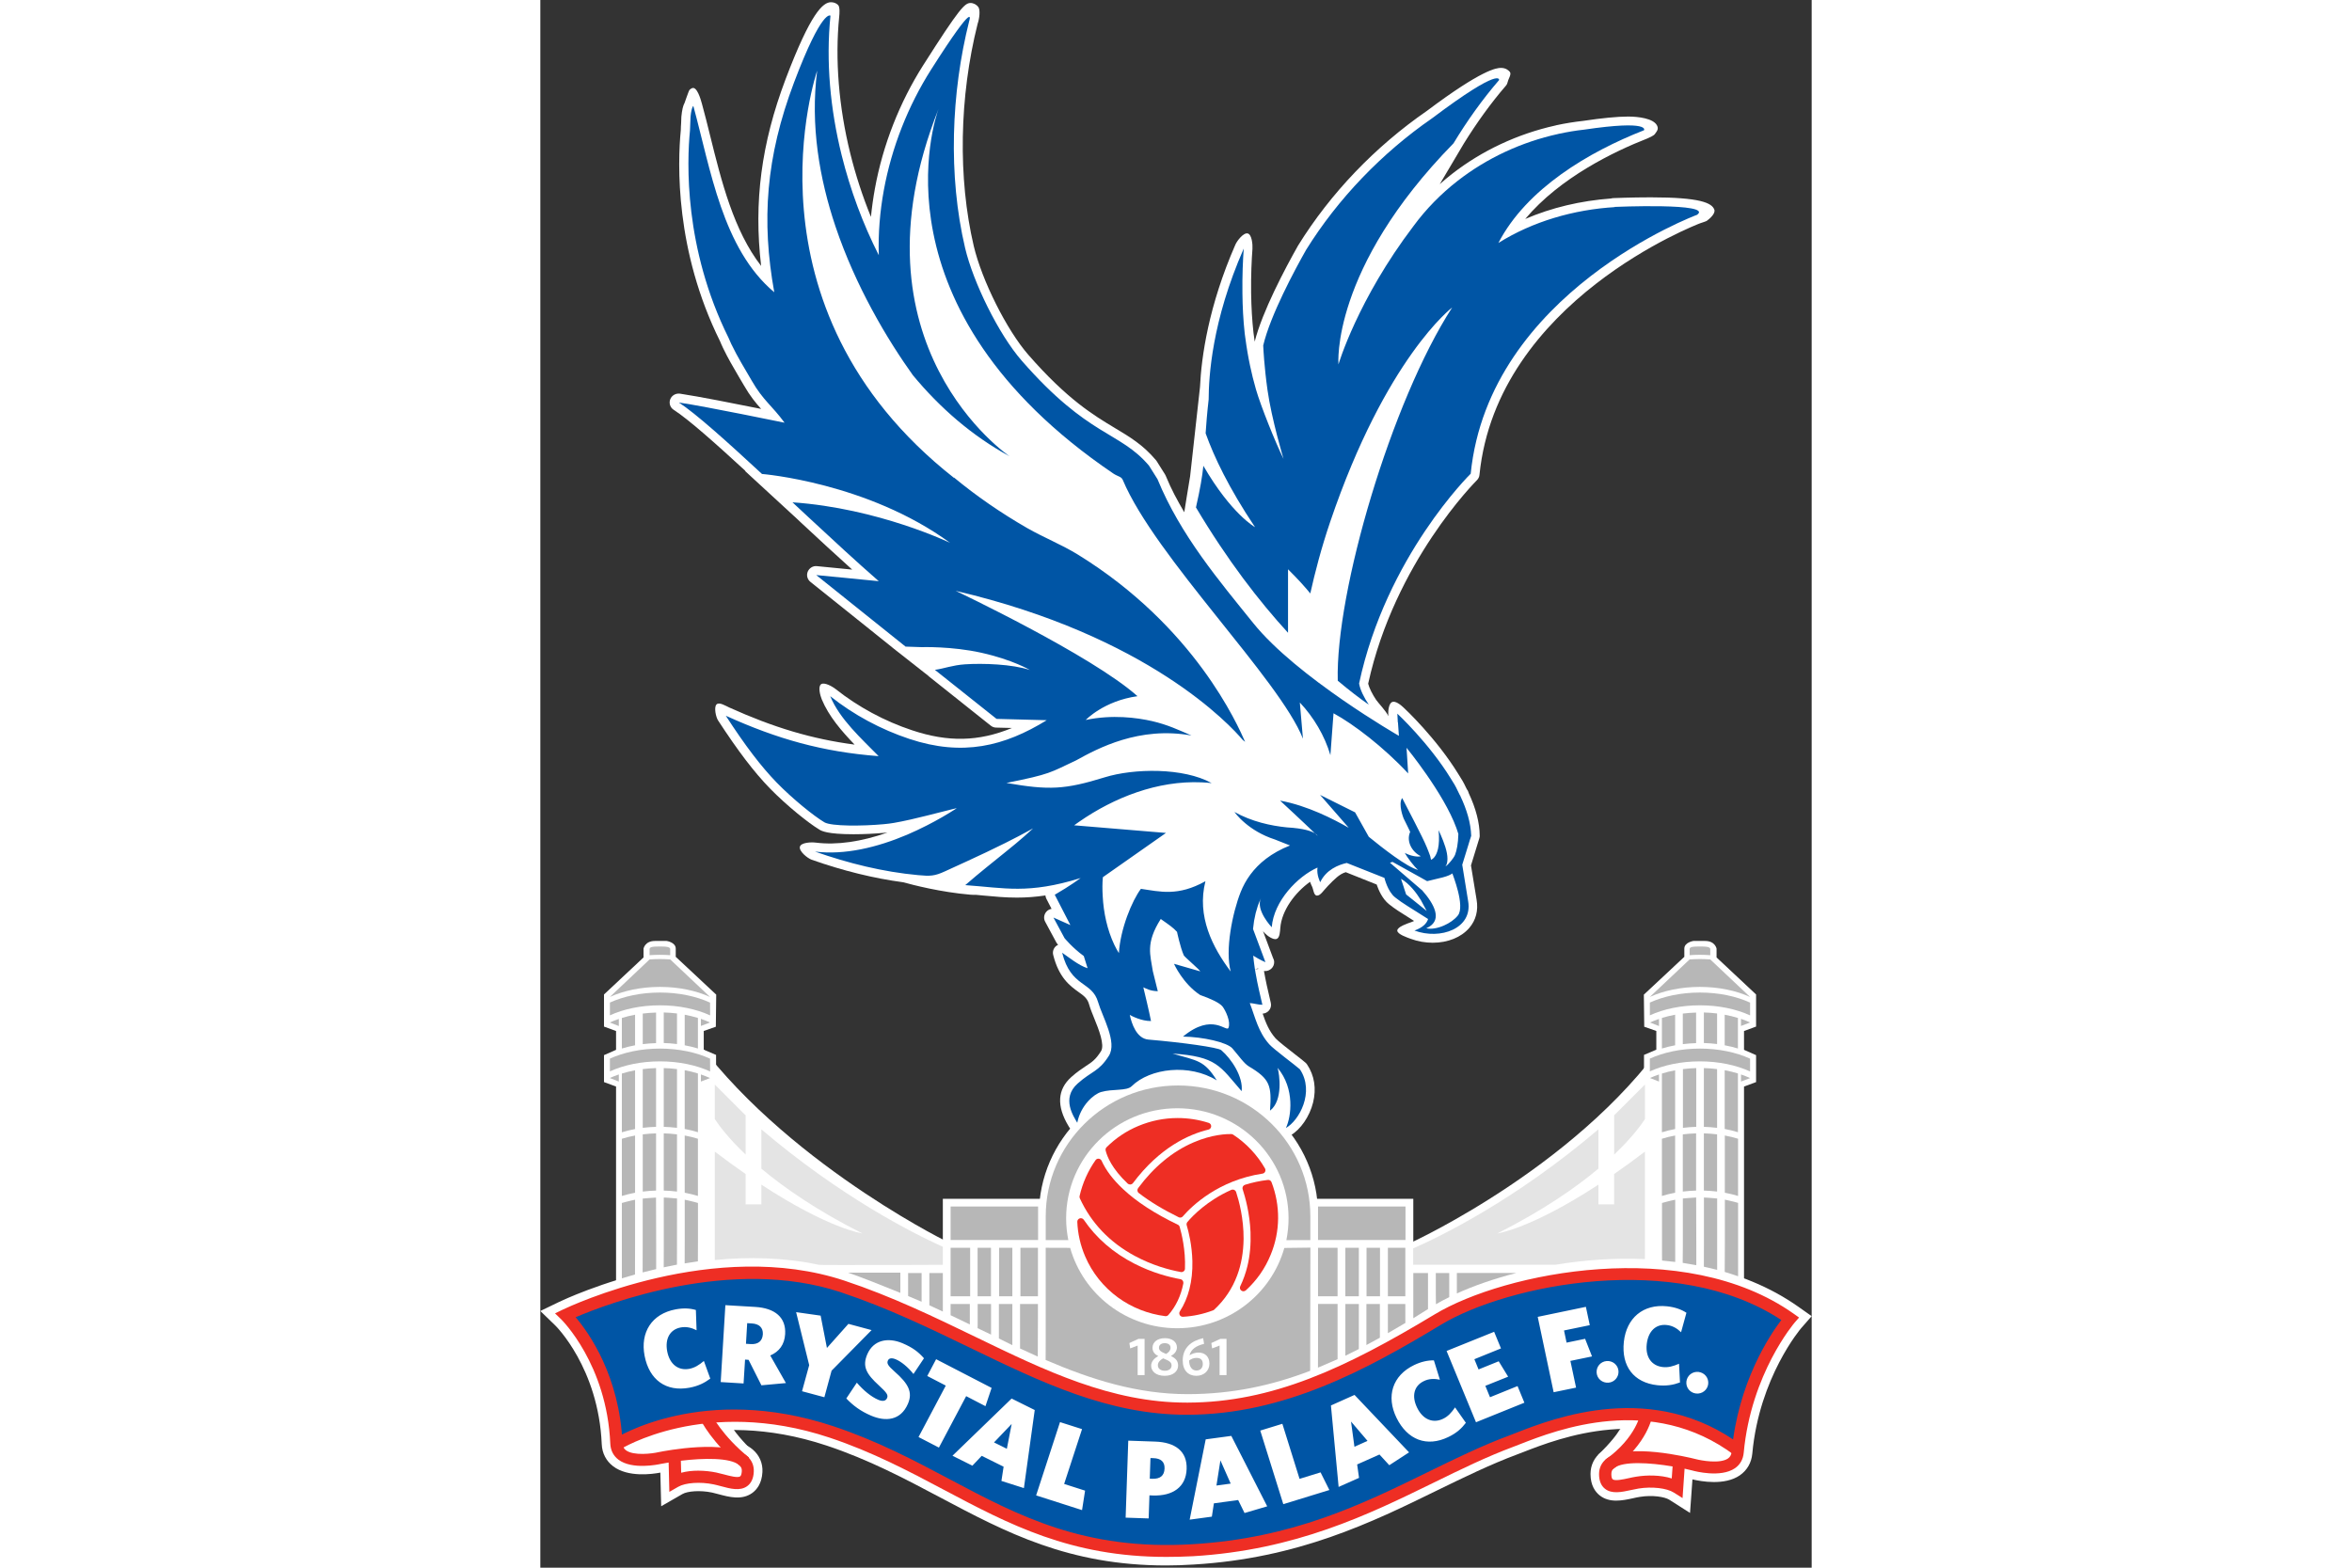 <svg xmlns="http://www.w3.org/2000/svg" width="60" height="40" viewBox="0 0 60 74" fill="none"><rect x="0" y="0" width="60" height="74" fill="#333333" stroke="none"/><g clip-path="url(#clip0_10999_298)"><path d="M19.049 58.536C19.049 58.536 10.705 54.392 6.639 48.039C6.661 53.498 6.389 60.309 6.389 60.309L19.163 62.795L19.049 58.536Z" fill="white"></path><path d="M41.108 58.648C41.108 58.648 49.453 54.832 53.519 48.479C53.497 53.938 53.768 60.309 53.768 60.309L40.994 62.795L41.108 58.648Z" fill="white"></path><path d="M41.199 56.588H18.996V66.615H41.199V56.588Z" fill="white"></path><path d="M36.703 57.329C36.703 60.884 33.754 63.766 30.118 63.766C26.482 63.766 23.532 60.884 23.532 57.329C23.532 53.775 26.482 50.893 30.118 50.893C33.754 50.893 36.703 53.775 36.703 57.329Z" fill="white"></path><path d="M3.574 60.691V51.289L3.005 51.078V49.806L3.574 49.555V48.668L3.005 48.458V46.942L4.871 45.194V44.779C4.871 44.779 4.933 44.416 5.411 44.416C5.888 44.416 5.962 44.416 5.962 44.416C5.962 44.416 6.391 44.478 6.391 44.779C6.391 45.081 6.391 45.165 6.391 45.165L8.301 46.949L8.283 48.465L7.713 48.665V49.548L8.294 49.795V51.194V59.786L3.574 60.691Z" fill="white"></path><path d="M56.807 60.691V51.289L57.376 51.078V49.806L56.807 49.555V48.668L57.376 48.457V46.942L55.511 45.194V44.779C55.511 44.779 55.448 44.416 54.971 44.416C54.493 44.416 54.42 44.416 54.42 44.416C54.42 44.416 53.99 44.478 53.99 44.779C53.99 45.081 53.99 45.165 53.99 45.165L52.08 46.949L52.098 48.465L52.668 48.665V49.548L52.087 49.795V51.194V59.786L56.807 60.691Z" fill="white"></path><path d="M29.536 73.895C24.919 73.895 21.97 72.329 18.859 70.678C17.214 69.806 15.51 68.901 13.512 68.236C7.855 66.357 4.127 68.661 3.973 68.76L3.22 67.611C3.397 67.498 7.631 64.838 13.956 66.939C16.068 67.64 17.823 68.571 19.52 69.472C22.73 71.176 25.757 72.783 30.741 72.489C35.402 72.212 38.608 70.642 41.705 69.127C43.027 68.48 44.276 67.869 45.598 67.379C45.682 67.346 45.785 67.306 45.903 67.262C47.559 66.615 52.609 64.642 56.969 67.927L56.128 69.018C52.393 66.201 48.048 67.898 46.413 68.534C46.288 68.582 46.182 68.625 46.09 68.658C44.834 69.127 43.614 69.723 42.325 70.351C39.255 71.856 35.769 73.561 30.829 73.851C30.377 73.88 29.951 73.895 29.536 73.895Z" fill="white"></path><path d="M54.259 71.416L53.279 70.791C53.058 70.653 52.482 70.562 51.894 70.657C51.791 70.671 51.681 70.697 51.571 70.722C51.079 70.828 50.465 70.962 49.991 70.584C49.797 70.428 49.562 70.126 49.562 69.577C49.562 69.159 49.745 68.789 50.076 68.531C51.159 67.698 53.815 68.28 54.605 68.476C55.13 68.618 55.706 68.611 55.82 68.509C56.088 65.547 57.304 63.406 57.991 62.414C53.077 59.477 45.558 61.073 42.741 62.853C38.539 65.507 35.039 67.157 30.566 67.175C26.753 67.178 23.521 65.627 20.105 63.973C18.195 63.046 16.219 62.09 14.045 61.367C9.48 59.852 4.283 61.56 2.31 62.337C3.045 63.337 4.161 65.296 4.283 68.102C4.389 68.233 4.966 68.265 5.484 68.153C6.295 67.989 8.976 67.535 10.02 68.418C10.339 68.69 10.504 69.068 10.482 69.486C10.453 70.035 10.207 70.322 10.005 70.471C9.513 70.828 8.907 70.664 8.418 70.533C8.312 70.504 8.205 70.475 8.102 70.453C7.522 70.333 6.938 70.391 6.71 70.522L5.704 71.1L5.664 69.512C5.267 69.588 4.139 69.741 3.441 69.217C3.107 68.963 2.916 68.6 2.898 68.163C2.744 64.573 0.724 62.581 0.702 62.563L0 61.883L0.881 61.458C1.175 61.316 8.202 57.987 14.479 60.073C16.737 60.825 18.754 61.803 20.704 62.748C23.954 64.322 27.025 65.812 30.507 65.812C30.521 65.812 30.536 65.812 30.555 65.812C34.694 65.794 38.003 64.227 41.996 61.705C45.297 59.623 53.929 57.831 59.383 61.691L60 62.127L59.504 62.694C59.486 62.715 57.528 65.009 57.198 68.614C57.157 69.05 56.952 69.403 56.606 69.643C55.894 70.13 54.788 69.93 54.373 69.832L54.259 71.416Z" fill="white"></path><path d="M9.938 68.422C9.938 68.422 9.248 67.738 8.961 67.233C8.392 66.237 3.955 68.204 3.955 68.204L5.163 68.462" fill="white"></path><path d="M49.914 68.683C49.914 68.683 50.619 68.014 50.917 67.52C51.512 66.539 55.897 68.607 55.897 68.607L54.681 68.836" fill="white"></path><path d="M3.442 68.462C3.442 68.462 3.347 65.761 2.733 64.562C2.12 63.362 1.877 62.156 1.877 62.156C1.877 62.156 5.598 60.302 8.022 60.259C10.446 60.215 16.481 61.251 18.361 62.276C20.242 63.301 25.31 66.052 27.936 66.615C30.566 67.175 34.908 66.51 37.626 65.401C40.34 64.296 42.158 62.392 43.26 61.909C44.361 61.425 47.91 60.157 50.297 59.943C52.684 59.728 55.56 60.698 57.18 61C58.8 61.302 58.561 61.909 58.561 61.909L56.611 68.044C56.611 68.044 53.496 66.997 51.406 66.935C49.316 66.873 45.761 68.429 44.663 68.832C43.561 69.236 38.72 71.235 37.163 71.842C35.605 72.449 30.342 73.841 27.341 73.175C24.341 72.51 18.515 69.581 16.991 68.836C15.467 68.087 9.954 66.292 9.223 66.633C8.492 66.975 3.442 68.462 3.442 68.462Z" fill="white"></path><path d="M55.41 9.907C55.3 9.573 54.727 9.315 52.402 9.315C51.495 9.315 50.654 9.351 50.642 9.351C50.606 9.351 50.569 9.358 50.536 9.369C49.096 9.475 47.723 9.802 46.481 10.336C48.127 8.373 50.69 7.145 52.24 6.538C52.321 6.505 52.549 6.404 52.6 6.327C52.677 6.211 52.802 6.102 52.696 5.913C52.516 5.586 51.81 5.502 51.34 5.502C50.834 5.502 50.117 5.571 49.217 5.706C48.791 5.753 48.365 5.822 47.961 5.909C47.943 5.913 47.925 5.917 47.906 5.924C46.121 6.32 44.432 7.112 43.021 8.214C42.823 8.366 42.632 8.53 42.448 8.693L43.583 6.778C44.197 5.786 44.861 4.866 45.567 4.048C45.614 3.994 45.644 3.929 45.658 3.859C45.684 3.721 45.846 3.503 45.754 3.391C45.695 3.322 45.567 3.205 45.335 3.205C45.13 3.205 44.45 3.274 41.846 5.23C39.396 6.923 37.295 9.118 35.764 11.586C35.147 12.677 34.074 14.701 33.714 16.126C33.692 15.98 33.674 15.838 33.656 15.7C33.593 15.126 33.556 14.534 33.545 13.829C33.534 12.986 33.571 12.233 33.608 11.75C33.622 11.546 33.582 11.07 33.384 11.019C33.185 10.972 32.88 11.365 32.8 11.553C31.536 14.443 31.198 16.842 31.132 18.274L30.666 22.482C30.614 22.773 30.39 24.18 30.39 24.18C30.038 23.573 29.788 23.118 29.516 22.46C29.509 22.439 29.498 22.417 29.483 22.395L29.083 21.759C29.072 21.741 29.061 21.726 29.046 21.712C28.44 20.996 27.827 20.629 27.114 20.203C26.119 19.604 24.877 18.862 23.034 16.751C22.016 15.588 20.837 13.233 20.455 11.612C19.702 8.402 19.772 4.565 20.639 1.119C20.72 0.89 20.775 0.469 20.668 0.327C20.587 0.218 20.441 0.141 20.305 0.141C20.033 0.141 19.787 0.378 18.086 3.053C18.082 3.06 18.079 3.067 18.072 3.074C16.955 4.833 16.165 6.847 15.791 8.9C15.71 9.347 15.647 9.794 15.603 10.238C15.207 9.267 14.88 8.261 14.626 7.236C14.083 5.037 13.903 2.809 14.105 0.788C14.12 0.661 14.145 0.323 14.053 0.236C13.969 0.152 13.848 0.105 13.719 0.105C13.345 0.105 12.768 0.585 11.57 3.75C10.432 6.767 10.065 9.533 10.421 12.553C9.124 10.885 8.544 8.541 8.019 6.425C7.89 5.902 7.762 5.386 7.626 4.895C7.56 4.648 7.38 4.052 7.152 4.165C7.137 4.172 7.123 4.183 7.108 4.19C7.104 4.19 7.104 4.194 7.101 4.194C7.093 4.197 7.086 4.205 7.075 4.212C7.064 4.219 7.053 4.23 7.046 4.237C6.998 4.281 6.836 4.801 6.807 4.859C6.733 4.993 6.689 5.193 6.66 5.477C6.66 5.491 6.656 5.502 6.656 5.517C6.656 5.615 6.649 5.713 6.645 5.811C6.638 5.92 6.63 6.029 6.63 6.138C6.476 7.723 6.355 11.822 8.482 16.108L8.529 16.22C8.559 16.286 8.588 16.351 8.618 16.416C8.849 16.9 9.11 17.343 9.359 17.768C9.444 17.91 9.525 18.048 9.606 18.186C9.899 18.695 10.156 19.008 10.421 19.302C9.22 19.059 7.446 18.71 6.59 18.582C6.392 18.557 6.204 18.663 6.131 18.848C6.061 19.03 6.127 19.24 6.296 19.346C7.012 19.807 8.316 20.974 9.683 22.232L9.664 22.235L12.096 24.474L12.316 24.681C13.109 25.419 13.932 26.182 14.718 26.887L13.054 26.724C12.871 26.702 12.694 26.811 12.621 26.982C12.551 27.152 12.599 27.349 12.746 27.465L16.621 30.569H16.617L18.314 31.903C18.325 31.914 18.336 31.928 18.351 31.939L21.259 34.254C21.333 34.312 21.421 34.345 21.513 34.345L22.259 34.363C20.679 35.014 19.236 35.036 17.546 34.472C16.242 34.04 14.997 33.367 13.94 32.528C13.789 32.408 13.403 32.186 13.249 32.299C13.095 32.412 13.209 32.833 13.282 33.011C13.613 33.811 14.219 34.512 14.832 35.148C12.827 34.887 11.001 34.338 8.919 33.397C8.746 33.32 8.434 33.117 8.309 33.258C8.188 33.4 8.287 33.847 8.386 34.003C9.33 35.45 10.083 36.442 10.836 37.216C11.626 38.027 12.665 38.859 13.175 39.164C13.275 39.222 13.536 39.379 14.784 39.379C15.258 39.379 15.78 39.353 16.22 39.313C16.275 39.31 16.331 39.302 16.382 39.299C15.137 39.735 13.991 39.898 13.003 39.775C12.79 39.746 12.301 39.764 12.25 39.971C12.199 40.178 12.603 40.509 12.805 40.582C14.288 41.105 15.739 41.461 17.131 41.647C17.59 41.774 18.89 42.112 20.294 42.232C20.389 42.239 20.477 42.243 20.562 42.239C20.675 42.25 20.793 42.261 20.903 42.272C21.443 42.323 21.95 42.37 22.494 42.37C22.938 42.37 23.383 42.337 23.838 42.268C23.842 42.323 23.856 42.377 23.882 42.424L24.128 42.901C24.04 42.915 23.952 42.959 23.889 43.028C23.768 43.159 23.739 43.351 23.827 43.511L24.352 44.485C24.363 44.507 24.378 44.529 24.396 44.551C24.4 44.554 24.411 44.569 24.437 44.598C24.415 44.609 24.392 44.62 24.37 44.634C24.227 44.732 24.161 44.91 24.205 45.078C24.477 46.161 25.006 46.542 25.395 46.822C25.66 47.011 25.821 47.127 25.902 47.422C25.957 47.618 26.049 47.84 26.144 48.076C26.346 48.574 26.648 49.323 26.46 49.621C26.207 50.02 26.031 50.137 25.74 50.326C25.561 50.446 25.333 50.595 25.061 50.838C24.404 51.423 24.356 52.201 24.925 53.15L24.958 53.204C25.046 53.357 25.219 53.437 25.395 53.408C25.568 53.379 25.707 53.248 25.74 53.077C25.873 52.408 26.985 51.878 27.202 51.863C27.584 51.838 27.948 51.812 28.198 51.565C28.602 51.165 30.798 51.14 30.798 51.14C30.798 51.14 31.059 51.151 31.459 51.231C31.536 51.271 31.617 51.303 31.687 51.351C31.757 51.394 31.83 51.42 31.915 51.416C31.962 51.416 32.7 51.71 32.759 51.779C32.87 51.907 34.115 52.59 34.258 52.666C34.342 52.71 35.069 53.666 35.172 53.666C35.341 53.913 35.404 53.844 35.407 53.593C35.881 53.317 36.304 52.703 36.469 52.045C36.63 51.391 36.535 50.769 36.186 50.246C36.168 50.217 36.142 50.191 36.116 50.166C36.043 50.1 35.852 49.948 35.624 49.773C35.319 49.533 34.805 49.137 34.702 49.017C34.39 48.665 34.239 48.283 34.089 47.847C34.21 47.84 34.32 47.782 34.394 47.691C34.474 47.593 34.504 47.462 34.474 47.338L34.419 47.098C34.331 46.731 34.236 46.313 34.155 45.855L34.151 45.834C34.17 45.837 34.184 45.837 34.203 45.837C34.206 45.837 34.206 45.837 34.21 45.837C34.441 45.837 34.633 45.652 34.633 45.419C34.633 45.343 34.61 45.27 34.574 45.205L34.107 43.955C34.148 44.002 34.181 44.038 34.195 44.053C34.309 44.173 34.588 44.376 34.746 44.322C34.904 44.267 34.908 43.962 34.923 43.798C34.989 42.962 35.632 42.119 36.326 41.625C36.366 41.737 36.403 41.814 36.414 41.832C36.487 41.97 36.495 42.275 36.653 42.275C36.656 42.275 36.66 42.275 36.66 42.275C36.822 42.272 36.943 42.054 37.17 41.818C37.461 41.519 37.707 41.258 38.011 41.17L39.47 41.752C39.558 42.01 39.738 42.432 40.054 42.682C40.325 42.901 40.593 43.068 41.075 43.369C41.126 43.402 41.181 43.435 41.236 43.471C41.192 43.493 41.145 43.515 41.089 43.533C40.924 43.591 40.447 43.747 40.443 43.925C40.443 44.1 40.917 44.256 41.086 44.318C41.409 44.438 41.765 44.5 42.114 44.5C42.83 44.5 43.458 44.245 43.84 43.802C44.153 43.438 44.274 42.977 44.186 42.468C44.123 42.09 43.969 41.152 43.921 40.851L44.314 39.571C44.329 39.531 44.333 39.488 44.333 39.448C44.329 38.841 44.156 38.169 43.815 37.438L43.8 37.391C43.785 37.34 43.76 37.296 43.727 37.256C43.708 37.22 43.69 37.184 43.675 37.154C43.583 36.955 43.469 36.755 43.326 36.54C42.279 34.836 40.795 33.447 40.729 33.389C40.605 33.273 40.355 33.069 40.197 33.138C40.043 33.211 40.01 33.545 40.017 33.716L40.024 33.807C39.921 33.567 39.532 33.167 39.448 33.04C39.26 32.761 39.121 32.477 39.069 32.273C40.325 26.527 44.164 22.704 44.2 22.668C44.27 22.599 44.314 22.508 44.322 22.413C45.152 14.196 54.639 10.576 54.734 10.54C54.771 10.525 55.017 10.449 55.046 10.427C55.384 10.18 55.436 9.991 55.41 9.907ZM33.861 45.714C33.872 45.721 33.887 45.724 33.898 45.732L33.714 45.761L33.861 45.714Z" fill="white"></path><path d="M28.927 68.829L28.795 68.825L28.762 69.799L28.883 69.803C29.247 69.814 29.448 69.664 29.46 69.319C29.471 69.003 29.291 68.839 28.927 68.829Z" fill="#0055A5"></path><path d="M31.909 70.122L32.581 70.031L32.096 68.934L31.909 70.122Z" fill="#0055A5"></path><path d="M22.017 68.388L22.245 67.214L21.411 68.087L22.017 68.388Z" fill="#0055A5"></path><path d="M9.98 62.471L9.763 62.457L9.705 63.431L9.929 63.445C10.281 63.467 10.483 63.3 10.502 62.977C10.516 62.671 10.329 62.489 9.98 62.471Z" fill="#0055A5"></path><path d="M38.421 68.291L39.038 68.014L38.26 67.102L38.421 68.291Z" fill="#0055A5"></path><path d="M42.369 62.28C38.208 64.907 34.821 66.474 30.561 66.492C24.802 66.514 20.339 62.738 14.264 60.717C8.186 58.696 1.189 62.069 1.189 62.069C1.189 62.069 3.422 64.228 3.591 68.128C3.591 68.128 7.65 65.511 13.728 67.528C19.807 69.549 22.954 73.576 30.778 73.11C37.587 72.707 41.462 69.585 45.836 67.957C47.195 67.452 52.198 65.151 56.528 68.4C56.925 64.599 58.985 62.236 58.985 62.236C53.806 58.58 45.429 60.35 42.369 62.28ZM7.04 65.504C5.934 65.711 5.141 65.136 4.921 63.999C4.708 62.89 5.262 62.018 6.382 61.807C6.75 61.738 7.062 61.753 7.341 61.836L7.374 62.792C7.15 62.68 6.904 62.607 6.621 62.661C6.125 62.756 5.872 63.185 5.989 63.795C6.111 64.417 6.529 64.708 7.032 64.613C7.282 64.566 7.492 64.435 7.719 64.242L8.021 65.075C7.756 65.271 7.466 65.424 7.04 65.504ZM10.434 65.391L9.828 64.188L9.662 64.177L9.592 65.304L8.513 65.238L8.733 61.608L10.136 61.691C11.084 61.746 11.602 62.196 11.554 62.974C11.524 63.465 11.278 63.799 10.852 63.984L11.591 65.285L10.434 65.391ZM13.405 65.954L12.351 65.671L12.689 64.439L12.072 61.938L13.229 62.102L13.526 63.628L14.54 62.491L15.634 62.785L13.746 64.7L13.405 65.954ZM16.721 64.744C17.379 65.322 17.585 65.722 17.346 66.27C17.004 67.059 16.292 67.114 15.609 66.823C15.113 66.612 14.757 66.343 14.441 66.012L14.937 65.267C15.249 65.631 15.612 65.932 15.947 66.074C16.141 66.158 16.299 66.143 16.362 65.998C16.424 65.856 16.369 65.754 15.98 65.398C15.396 64.864 15.179 64.508 15.432 63.923C15.73 63.236 16.42 63.123 17.089 63.403C17.577 63.61 17.842 63.817 18.106 64.115L17.61 64.857C17.339 64.519 17.034 64.275 16.78 64.166C16.582 64.082 16.453 64.108 16.402 64.224C16.347 64.355 16.395 64.457 16.721 64.744ZM17.849 67.833L19.135 65.405L18.261 64.951L18.679 64.159L21.298 65.514L21.008 66.376L20.097 65.903L18.811 68.331L17.849 67.833ZM22.822 70.243L21.761 69.905L21.864 69.233L20.831 68.72L20.391 69.185L19.451 68.716L22.242 66.016L23.333 66.558L22.822 70.243ZM25.566 71.282L23.399 70.588L24.526 67.128L25.566 67.459L24.721 70.047L25.709 70.363L25.566 71.282ZM28.916 70.592L28.747 70.585L28.71 71.675L27.623 71.638L27.747 68.004L29.018 68.048C29.966 68.08 30.532 68.506 30.502 69.341C30.473 70.199 29.841 70.621 28.916 70.592ZM33.235 71.42L32.934 70.806L31.788 70.963L31.692 71.591L30.645 71.733L31.402 67.942L32.61 67.779L34.304 71.104L33.235 71.42ZM35.064 71.002L33.977 67.528L35.02 67.208L35.831 69.807L36.823 69.501L37.238 70.334L35.064 71.002ZM40.066 69.163L39.603 68.658L38.549 69.127L38.638 69.76L37.675 70.188L37.312 66.343L38.425 65.845L40.999 68.556L40.066 69.163ZM42.85 67.833C41.84 68.32 40.922 67.971 40.408 66.928C39.908 65.914 40.213 64.929 41.238 64.435C41.572 64.275 41.881 64.21 42.171 64.213L42.454 65.126C42.208 65.075 41.95 65.067 41.693 65.195C41.238 65.413 41.106 65.892 41.381 66.452C41.66 67.023 42.142 67.194 42.604 66.972C42.836 66.863 43.001 66.681 43.17 66.434L43.68 67.161C43.478 67.426 43.24 67.648 42.85 67.833ZM44.158 67.135L42.77 63.77L45.014 62.865L45.337 63.65L44.081 64.159L44.279 64.642L45.23 64.257L45.675 64.984L44.599 65.416L44.819 65.954L46.119 65.427L46.442 66.212L44.158 67.135ZM48.881 65.5L47.823 65.718L47.071 62.16L49.344 61.687L49.528 62.552L48.312 62.803L48.433 63.377L49.307 63.196L49.634 64.028L48.613 64.239L48.881 65.5ZM50.409 65.267C50.123 65.289 49.873 65.082 49.851 64.799C49.829 64.515 50.038 64.268 50.325 64.246C50.611 64.224 50.861 64.431 50.883 64.715C50.905 64.998 50.692 65.246 50.409 65.267ZM53.836 62.887C53.656 62.712 53.443 62.574 53.156 62.545C52.653 62.491 52.286 62.829 52.216 63.447C52.146 64.075 52.462 64.475 52.973 64.529C53.226 64.559 53.465 64.493 53.74 64.373L53.785 65.256C53.472 65.373 53.149 65.431 52.719 65.387C51.603 65.267 51.011 64.49 51.136 63.337C51.258 62.218 52.044 61.542 53.178 61.662C53.549 61.702 53.843 61.807 54.089 61.967L53.836 62.887ZM54.644 65.78C54.357 65.802 54.108 65.594 54.086 65.311C54.064 65.028 54.273 64.78 54.559 64.758C54.846 64.737 55.096 64.944 55.118 65.227C55.143 65.511 54.93 65.758 54.644 65.78Z" fill="#0055A5"></path><path d="M53.906 70.715L53.499 70.457C53.164 70.242 52.463 70.162 51.831 70.264C51.721 70.282 51.603 70.308 51.486 70.333C51.034 70.431 50.571 70.533 50.245 70.275C50.061 70.13 49.965 69.894 49.965 69.581C49.965 69.283 50.09 69.032 50.325 68.85C51.306 68.094 54.182 68.789 54.505 68.869C54.788 68.945 55.669 69.105 56.048 68.847C56.154 68.774 56.209 68.672 56.224 68.527C56.525 65.256 58.02 63.028 58.567 62.309C53.58 59.016 45.635 60.644 42.517 62.526C38.965 64.671 35.112 66.764 30.562 66.782C30.543 66.782 30.529 66.782 30.51 66.782C26.808 66.782 23.635 65.245 20.281 63.62C18.357 62.69 16.37 61.727 14.173 60.996C9.035 59.292 3.147 61.545 1.667 62.178C2.288 62.908 3.742 64.947 3.878 68.127C3.886 68.273 3.937 68.378 4.036 68.454C4.403 68.731 5.289 68.614 5.568 68.549C5.902 68.48 8.807 67.924 9.751 68.727C9.979 68.919 10.089 69.177 10.074 69.472C10.06 69.784 9.953 70.013 9.762 70.152C9.424 70.395 8.965 70.272 8.521 70.152C8.407 70.123 8.293 70.09 8.183 70.068C7.555 69.937 6.85 69.984 6.508 70.181L6.089 70.421L6.056 69.036C5.928 69.058 5.803 69.079 5.689 69.101C5.557 69.13 4.334 69.388 3.687 68.901C3.449 68.72 3.316 68.462 3.302 68.145C3.14 64.398 1.006 62.298 0.984 62.276L0.694 61.996L1.061 61.818C1.351 61.68 8.231 58.42 14.353 60.451C16.586 61.193 18.592 62.167 20.531 63.104C23.826 64.7 26.936 66.208 30.51 66.208H30.558C34.532 66.194 37.966 64.602 42.219 62.036C45.507 60.055 53.972 58.351 59.148 62.01L59.405 62.192L59.199 62.428C59.181 62.45 57.139 64.831 56.793 68.574C56.764 68.887 56.621 69.141 56.375 69.308C55.706 69.763 54.494 69.45 54.358 69.41C54.248 69.381 54.127 69.356 54.002 69.326L53.906 70.715ZM51.809 69.065C51.313 69.065 50.895 69.127 50.682 69.294C50.586 69.367 50.546 69.454 50.546 69.577C50.546 69.704 50.568 69.795 50.608 69.828C50.718 69.915 51.093 69.835 51.365 69.774C51.493 69.745 51.618 69.719 51.739 69.701C52.209 69.625 52.863 69.617 53.396 69.788L53.436 69.221C52.9 69.13 52.312 69.065 51.809 69.065ZM7.452 69.421C7.76 69.421 8.058 69.457 8.304 69.508C8.425 69.534 8.55 69.566 8.675 69.599C8.947 69.672 9.314 69.77 9.432 69.69C9.472 69.661 9.501 69.57 9.509 69.443C9.516 69.323 9.476 69.232 9.384 69.156C8.965 68.8 7.709 68.821 6.633 68.952L6.648 69.519C6.897 69.45 7.176 69.421 7.452 69.421Z" fill="#EE2E24"></path><path d="M29.544 73.491C25.019 73.491 22.114 71.95 19.051 70.326C17.391 69.446 15.672 68.534 13.641 67.858C7.779 65.91 3.79 68.4 3.75 68.425L3.438 67.949C3.606 67.84 7.683 65.281 13.821 67.32C15.899 68.011 17.64 68.934 19.323 69.828C22.584 71.558 25.666 73.193 30.764 72.892C35.505 72.612 38.748 71.024 41.881 69.49C43.193 68.847 44.434 68.24 45.738 67.756C45.826 67.724 45.929 67.683 46.047 67.636C47.824 66.942 52.54 65.1 56.716 68.247L56.367 68.698C52.448 65.743 47.949 67.502 46.256 68.163C46.135 68.21 46.028 68.251 45.936 68.287C44.658 68.763 43.431 69.363 42.135 69.999C39.097 71.485 35.656 73.171 30.797 73.459C30.367 73.481 29.948 73.491 29.544 73.491Z" fill="#EE2E24"></path><path d="M9.486 69.243C8.112 68.131 7.576 67.051 7.554 67.004L8.072 66.757C8.075 66.768 8.578 67.775 9.849 68.803L9.486 69.243Z" fill="#EE2E24"></path><path d="M50.606 69.359L50.269 68.901C51.749 67.836 51.925 66.702 51.925 66.692L52.494 66.772C52.487 66.826 52.281 68.156 50.606 69.359Z" fill="#EE2E24"></path><path d="M33.493 17.278C33.405 16.856 33.309 16.336 33.239 15.751C33.295 16.231 33.375 16.736 33.493 17.278Z" fill="white"></path><path d="M43.425 37.587C43.41 37.54 43.399 37.514 43.399 37.514C43.399 37.514 43.403 37.532 43.41 37.562C43.373 37.481 43.333 37.402 43.292 37.322C43.201 37.118 43.087 36.933 42.969 36.751C41.941 35.076 40.446 33.687 40.446 33.687L40.468 34.094L40.475 34.098L40.52 34.734C40.52 34.734 35.697 31.965 33.644 29.41C32.05 27.429 30.213 25.27 29.126 22.617L28.726 21.981C27.338 20.345 25.887 20.654 22.717 17.023C21.63 15.777 20.429 13.327 20.047 11.706C19.242 8.283 19.386 4.383 20.242 0.985C20.242 0.985 20.642 -0.175 18.449 3.274C17.351 5.001 16.58 6.967 16.212 8.973C16.025 9.998 15.941 11.03 15.974 12.048C15.228 10.579 14.633 8.98 14.222 7.33C13.682 5.157 13.473 2.9 13.693 0.741C13.693 0.741 13.307 0.367 11.974 3.892C10.641 7.418 10.431 10.427 11.041 13.796C8.591 11.742 8.037 7.977 7.221 5.001C7.221 5.001 7.218 5.001 7.218 5.004C7.21 5.012 7.199 5.022 7.188 5.048C7.159 5.106 7.115 5.237 7.089 5.513C7.089 5.728 7.063 5.942 7.063 6.156C6.916 7.646 6.777 11.699 8.878 15.937C8.922 16.035 8.966 16.137 9.01 16.235C9.307 16.856 9.66 17.419 9.983 17.979C10.516 18.906 10.927 19.135 11.526 19.953C11.463 19.945 7.857 19.193 6.538 19C7.335 19.517 8.797 20.832 10.461 22.373C10.461 22.373 15.434 22.769 19.342 25.626C19.342 25.626 15.959 23.991 11.9 23.711C12.139 23.932 12.378 24.158 12.617 24.379C13.774 25.455 14.938 26.531 15.97 27.432H15.955L13.021 27.145L17.237 30.522L17.994 30.547C17.994 30.547 19.412 30.5 20.814 30.812C22.309 31.147 23.106 31.627 23.106 31.627C22.269 31.347 20.881 31.303 20.043 31.358C19.445 31.398 19.055 31.561 18.622 31.619L18.868 31.816L21.531 33.934L23.9 33.996C21.898 35.228 19.933 35.715 17.417 34.879C16.08 34.436 14.784 33.742 13.682 32.862C14.126 33.945 15.162 34.872 15.966 35.693C13.315 35.49 11.177 34.883 8.753 33.785C9.678 35.21 10.417 36.177 11.151 36.936C11.886 37.692 12.899 38.514 13.406 38.815C13.73 39.008 15.21 38.997 16.19 38.906C16.374 38.888 16.543 38.87 16.683 38.844C16.907 38.808 17.189 38.746 17.487 38.681C18.493 38.452 19.709 38.114 19.643 38.158C19.206 38.441 18.728 38.717 18.225 38.972C17.928 39.124 17.623 39.266 17.311 39.401C15.9 40 14.365 40.371 12.962 40.197C14.53 40.749 16.168 41.156 17.828 41.309C18.401 41.363 18.607 41.356 19.103 41.127C19.845 40.789 20.455 40.509 21.046 40.229C21.343 40.087 21.641 39.942 21.942 39.793C22.357 39.586 22.783 39.364 23.257 39.102C22.982 39.357 22.706 39.597 22.423 39.833C22.265 39.964 22.104 40.098 21.938 40.229C21.366 40.694 20.752 41.174 20.054 41.781C21.927 41.912 23.011 42.217 25.501 41.447C25.501 41.447 24.991 41.825 24.278 42.235L25.016 43.667L24.216 43.311L24.741 44.285C24.741 44.285 25.116 44.743 25.648 45.128L25.828 45.703C25.417 45.583 24.888 45.147 24.627 44.972C25.042 46.626 26.037 46.302 26.324 47.305C26.518 47.981 27.242 49.195 26.831 49.839C26.35 50.598 26.034 50.544 25.358 51.147C24.572 51.845 25.178 52.717 25.34 52.997C25.501 52.179 26.118 51.649 26.463 51.547C27.011 51.387 27.668 51.511 27.91 51.271C28.777 50.416 30.64 50.198 31.925 50.998C31.33 50.046 31.021 50.075 29.835 49.733C31.932 49.871 32.068 50.322 33.097 51.507C33.181 50.834 32.615 49.977 32.134 49.57C31.984 49.443 30.32 49.21 28.7 49.072C28.131 49.025 27.903 48.298 27.819 47.909C27.918 47.963 28.377 48.203 28.821 48.196C28.707 47.633 28.55 46.989 28.458 46.604C28.616 46.677 28.781 46.775 29.141 46.789L28.906 45.841C28.796 45.085 28.546 44.536 29.28 43.38C29.684 43.664 29.864 43.784 30.048 43.987C30.048 43.987 30.199 44.71 30.368 45.096C30.401 45.168 31.121 45.779 31.146 45.852L29.905 45.495C29.905 45.495 30.32 46.429 31.139 46.967C31.624 47.138 32.057 47.331 32.2 47.516C32.347 47.712 32.593 48.236 32.476 48.516C32.384 48.745 31.723 47.774 30.331 48.93C31.279 48.944 32.417 49.203 32.663 49.49C32.983 49.86 33.207 50.198 33.438 50.337C34.448 50.936 34.518 51.249 34.437 52.426C35.062 51.95 34.885 50.707 34.794 50.406C35.62 51.387 35.44 52.721 35.187 53.244C35.807 52.902 36.56 51.547 35.848 50.475C35.657 50.3 34.606 49.526 34.401 49.293C33.875 48.701 33.743 48.029 33.482 47.349C33.666 47.356 33.894 47.433 34.077 47.429C33.985 47.026 33.853 46.502 33.754 45.924C33.743 45.873 33.736 45.819 33.728 45.768C33.725 45.746 33.721 45.724 33.717 45.703C33.703 45.615 33.692 45.532 33.681 45.441C33.677 45.419 33.677 45.397 33.673 45.379C33.662 45.292 33.651 45.201 33.644 45.11C33.985 45.325 34.221 45.419 34.221 45.419L33.636 43.853C33.636 43.853 33.636 43.853 33.636 43.849C33.648 43.729 33.662 43.613 33.681 43.493C33.681 43.486 33.684 43.478 33.684 43.471C33.703 43.362 33.725 43.257 33.75 43.151C33.754 43.133 33.758 43.115 33.761 43.1C33.787 43.002 33.816 42.908 33.846 42.81C33.853 42.788 33.861 42.762 33.868 42.741C33.908 42.624 33.956 42.512 34.008 42.399C33.743 42.959 34.518 43.769 34.518 43.769C34.617 42.53 35.737 41.37 36.678 40.952C36.626 41.298 36.806 41.643 36.806 41.643C37.085 41.058 37.651 40.825 38.059 40.734L38.819 41.036L39.627 41.356L39.836 41.439C39.836 41.439 39.983 42.075 40.34 42.359C40.685 42.635 41.041 42.835 41.897 43.38C41.834 43.591 41.64 43.787 41.254 43.925C42.473 44.376 44.009 43.834 43.788 42.541C43.711 42.083 43.509 40.822 43.509 40.822V40.818L43.796 39.888L43.88 39.611L43.891 39.582L43.932 39.455C43.913 38.844 43.719 38.208 43.425 37.587ZM39.098 39.499L38.452 38.346L36.799 37.522L38.151 39.073C37.438 38.67 36.226 38.034 34.911 37.791C34.911 37.791 36.028 38.823 36.56 39.339C36.663 39.404 36.681 39.455 36.681 39.455C36.645 39.422 36.604 39.379 36.56 39.339C36.402 39.237 36.046 39.102 35.23 39.055C34.474 38.979 33.574 38.783 32.759 38.328C32.759 38.328 32.92 38.565 33.255 38.848C33.258 38.852 33.266 38.855 33.269 38.859L33.273 38.863C33.585 39.124 34.044 39.426 34.665 39.626C34.713 39.64 35.333 39.895 35.381 39.909C34.937 40.084 34.562 40.298 34.25 40.535C33.648 40.996 33.273 41.548 33.049 42.115C32.663 43.093 32.307 44.856 32.582 45.859C31.727 44.721 30.97 43.257 31.389 41.596C30.085 42.323 29.247 42.086 28.344 41.956C27.925 42.512 27.374 43.845 27.305 44.99C27.227 44.87 27.158 44.739 27.091 44.601C26.754 43.893 26.581 43.079 26.541 42.297C26.522 41.985 26.522 41.687 26.548 41.41V41.407L29.527 39.317L25.193 38.957C25.262 38.903 25.34 38.852 25.413 38.801C27.081 37.638 29.137 36.838 31.205 36.929C31.367 36.936 31.525 36.947 31.683 36.965C30.353 36.228 28.017 36.264 26.632 36.693C24.752 37.274 24.006 37.307 21.997 36.958C24.109 36.533 24.032 36.478 25.284 35.893C26.313 35.323 28.267 34.272 30.731 34.719C30.129 34.458 29.611 34.211 28.877 34.04C28.16 33.876 26.992 33.72 25.74 33.985C25.74 33.985 26.592 33.084 28.182 32.862C26.012 30.925 19.602 27.89 19.602 27.89C28.7 30.016 32.571 34.243 33.148 34.926C33.188 34.956 33.225 34.988 33.262 35.017C32.92 34.247 30.9 29.588 25.369 26.178C24.601 25.706 23.756 25.372 22.974 24.925C21.725 24.205 20.572 23.409 19.522 22.54L19.525 22.559C9.234 14.465 13.065 3.336 13.065 3.336C12.734 5.92 13.175 8.446 13.932 10.696C14.413 12.124 15.019 13.44 15.636 14.585C16.326 15.871 17.032 16.94 17.582 17.71C18.864 19.259 20.385 20.581 22.144 21.537C22.144 21.537 14.376 16.304 18.791 5.146C18.618 5.622 15.566 14.566 27.04 22.351C27.26 22.497 27.422 22.493 27.488 22.653C29.016 26.291 34.896 32.081 35.991 34.868C35.943 34.298 35.892 33.731 35.844 33.16C36.501 33.858 37.016 34.727 37.287 35.646C37.335 35.083 37.386 34.229 37.434 33.669C38.386 34.185 39.796 35.264 40.957 36.508C40.957 36.508 40.942 36.493 40.923 36.475C40.883 36.431 40.843 36.388 40.81 36.351C40.828 36.369 40.846 36.388 40.861 36.406C40.872 36.417 40.879 36.424 40.887 36.435C40.901 36.449 40.916 36.464 40.923 36.475C40.934 36.486 40.942 36.497 40.957 36.508L40.905 35.682L40.879 35.297C40.879 35.297 42.635 37.434 43.234 39.088C43.267 39.182 43.296 39.273 43.326 39.364C43.315 39.829 43.248 40.142 43.171 40.346C43.105 40.52 42.837 40.811 42.778 40.854C42.734 40.887 42.709 40.894 42.709 40.894C42.789 40.833 42.808 40.68 42.811 40.542C42.811 40.367 42.775 40.186 42.709 39.975C42.646 39.779 42.573 39.593 42.51 39.448C42.444 39.291 42.393 39.186 42.393 39.186C42.429 39.571 42.411 39.851 42.367 40.055C42.367 40.062 42.367 40.069 42.363 40.073C42.275 40.458 42.099 40.556 42.051 40.578C42.044 40.582 42.04 40.582 42.036 40.582C42.022 40.52 42.011 40.462 41.996 40.407C41.948 40.269 41.893 40.131 41.838 39.997C41.64 39.506 40.913 38.147 40.674 37.67C40.468 37.961 40.743 38.634 40.743 38.634C40.835 38.812 41.052 39.266 41.052 39.266C40.85 39.72 41.148 40.222 41.552 40.414C41.438 40.465 41.063 40.411 40.799 40.258C40.898 40.455 41.25 40.927 41.427 41.062C40.909 40.941 39.737 40.022 39.098 39.499ZM41.731 42.919L41.225 42.512L40.861 42.221L40.769 41.945L40.747 41.872L40.622 41.494L40.619 41.483C41.026 41.719 41.35 42.152 41.559 42.493C41.603 42.566 41.831 42.999 41.831 42.999L41.731 42.919ZM43.303 43.213C43.149 43.406 42.903 43.577 42.642 43.689C42.352 43.816 42.044 43.874 41.809 43.816C41.816 43.813 41.82 43.809 41.827 43.809C41.853 43.798 41.875 43.784 41.897 43.773C41.915 43.766 41.934 43.755 41.948 43.747C42.536 43.388 42.22 42.708 41.607 42.014L41.596 42.01L40.196 40.807L40.119 40.742L40.097 40.724L40.112 40.72L40.156 40.705L40.167 40.702L40.218 40.684L40.428 40.8L41.14 41.196L41.192 41.225L41.508 41.4L41.849 41.592H41.853C41.856 41.592 41.856 41.592 41.86 41.592C42.18 41.519 42.543 41.428 42.595 41.414C42.833 41.352 42.969 41.283 43.043 41.229C43.054 41.279 43.656 42.77 43.303 43.213Z" fill="#0055A5"></path><path d="M50.662 9.768L50.732 9.775C48.77 9.892 46.831 10.455 45.215 11.469C46.545 8.903 49.487 7.166 52.087 6.148C52.087 6.148 52.41 5.654 49.266 6.119C48.859 6.163 48.455 6.232 48.051 6.319C48.043 6.319 48.04 6.319 48.032 6.323H48.04C46.313 6.701 44.672 7.46 43.287 8.54C42.505 9.15 41.803 9.863 41.212 10.666C38.564 14.151 37.667 17.201 37.667 17.201C37.667 17.201 37.285 12.701 43.096 6.766C43.735 5.709 44.455 4.698 45.248 3.779C45.248 3.779 45.38 3.106 42.093 5.578C39.713 7.224 37.638 9.383 36.139 11.796C35.6 12.748 34.45 14.889 34.116 16.307C34.119 16.346 34.123 16.39 34.123 16.434C34.123 16.434 34.16 17.284 34.318 18.411C34.509 19.774 35.074 21.66 35.074 21.66C34.689 20.882 34.002 19.171 33.774 18.382C33.664 17.997 33.572 17.633 33.499 17.281C33.451 17.062 33.414 16.855 33.377 16.648C33.359 16.539 33.341 16.423 33.322 16.307C33.293 16.121 33.267 15.936 33.245 15.758C33.172 15.096 33.142 14.475 33.135 13.85C33.124 13.021 33.157 12.276 33.197 11.734C31.688 15.162 31.545 17.8 31.541 18.854C31.464 19.527 31.427 20.032 31.398 20.453C31.791 21.555 32.485 23.023 33.73 24.884C33.73 24.884 32.61 24.266 31.291 21.987C31.24 22.489 31.144 23.063 30.942 23.953C32.437 26.465 33.936 28.395 35.287 29.87V26.872C35.772 27.352 36.106 27.726 36.338 28.013C36.554 27.039 36.856 25.872 37.278 24.629C39.911 16.877 43.033 14.515 43.033 14.515C40.161 18.956 37.524 27.937 37.634 32.131C38.189 32.6 38.688 32.978 39.1 33.265C38.876 32.934 38.688 32.556 38.641 32.262C39.919 26.268 43.908 22.361 43.908 22.361C44.774 13.777 54.592 10.139 54.592 10.139C55.393 9.561 50.662 9.768 50.662 9.768Z" fill="#0055A5"></path><path d="M52.131 59.215V54.785V54.36C51.617 54.752 51.136 55.101 50.677 55.417V55.901V56.537V56.849H49.935V55.919C46.747 58.005 45.167 58.223 45.167 58.223C47.316 57.136 48.851 56.072 49.935 55.163V53.967V53.309C46.016 56.642 42.497 58.358 41.193 58.928C41.193 59.019 41.193 59.303 41.193 59.699H46.971C46.971 59.699 47.768 59.699 47.911 59.699C49.252 59.477 50.688 59.372 52.127 59.434" fill="#E4E4E4"></path><path d="M46.065 60.088C45.014 60.357 44.059 60.691 43.255 61.054V60.088H46.065Z" fill="#B7B7B7"></path><path d="M37.626 64.158C37.365 64.275 36.895 64.478 36.7 64.558L36.704 63.573V61.549H37.626V63.573V64.158Z" fill="#B7B7B7"></path><path d="M37.625 58.899H36.703V61.189H37.625V58.899Z" fill="#B7B7B7"></path><path d="M40.823 62.269V61.553H40V62.269V62.93C40.272 62.774 40.547 62.61 40.826 62.447L40.823 62.269Z" fill="#B7B7B7"></path><path d="M40.823 58.899H40V61.189H40.823V58.899Z" fill="#B7B7B7"></path><path d="M38.629 63.079V61.553H37.993V63.079V63.995C38.206 63.893 38.416 63.788 38.629 63.679V63.079Z" fill="#B7B7B7"></path><path d="M38.629 58.899H37.993V61.189H38.629V58.899Z" fill="#B7B7B7"></path><path d="M39.628 58.899H38.992V61.189H39.628V58.899Z" fill="#B7B7B7"></path><path d="M39.622 62.915V61.553H38.986V62.915V63.49C39.196 63.377 39.409 63.264 39.622 63.144V62.915Z" fill="#B7B7B7"></path><path d="M40.831 56.951H36.703V58.532H40.831V56.951Z" fill="#B7B7B7"></path><path d="M20.27 62.519C19.969 62.374 19.668 62.228 19.363 62.083V61.905V61.552H20.27V61.905V62.519Z" fill="#B7B7B7"></path><path d="M20.285 58.899H19.363V61.189H20.285V58.899Z" fill="#B7B7B7"></path><path d="M22.64 63.653C22.919 63.784 23.198 63.911 23.477 64.035L23.484 62.258V61.552H22.64V62.258V63.653Z" fill="#B7B7B7"></path><path d="M23.485 58.899H22.658V61.189H23.485V58.899Z" fill="#B7B7B7"></path><path d="M21.268 58.899H20.637V61.189H21.268V58.899Z" fill="#B7B7B7"></path><path d="M22.277 58.899H21.652V61.189H22.277V58.899Z" fill="#B7B7B7"></path><path d="M23.492 56.951H19.363V58.532H23.492V56.951Z" fill="#B7B7B7"></path><path d="M21.642 63.181C21.833 63.272 22.075 63.399 22.277 63.497V63.035V61.552H21.642V63.035V63.181Z" fill="#B7B7B7"></path><path d="M18.36 61.614C18.573 61.712 18.783 61.81 18.996 61.909V61.305V60.091H18.36V61.305V61.614Z" fill="#B7B7B7"></path><path d="M20.637 62.694C20.673 62.712 20.706 62.727 20.743 62.745C20.919 62.832 21.096 62.916 21.272 62.999V62.523V61.553H20.64V62.523L20.637 62.694Z" fill="#B7B7B7"></path><path d="M8.235 57.5V54.36C8.749 54.752 9.23 55.101 9.689 55.417V56.849H10.431V55.919C13.619 58.005 15.199 58.223 15.199 58.223C13.05 57.136 11.515 56.072 10.431 55.163V53.855V53.309C14.185 56.501 17.571 58.209 18.996 58.852C18.996 59.099 18.996 59.702 18.996 59.702C18.996 59.702 13.281 59.731 13.142 59.702C11.474 59.35 9.796 59.324 8.235 59.477" fill="#E4E4E4"></path><path d="M16.991 61.029C16.191 60.702 15.114 60.273 14.52 60.073H16.991V61.029Z" fill="#B7B7B7"></path><path d="M17.358 60.974V60.091H17.994V60.974V61.447C17.931 61.418 17.693 61.316 17.358 61.178V60.974Z" fill="#B7B7B7"></path><path d="M41.893 61.552V60.091H41.199V61.552V62.225C41.431 62.083 41.662 61.941 41.893 61.792V61.552Z" fill="#B7B7B7"></path><path d="M42.896 61.054V60.091H42.261V61.054L42.268 61.563C42.463 61.451 42.672 61.338 42.896 61.229V61.054Z" fill="#B7B7B7"></path><path d="M36.34 58.536V57.416C36.34 54.004 33.545 51.238 30.096 51.238C26.648 51.238 23.852 54.004 23.852 57.416V58.536H24.918C24.852 58.201 24.815 57.86 24.815 57.507C24.815 54.64 27.166 52.314 30.063 52.314C32.961 52.314 35.312 54.64 35.312 57.507C35.312 57.86 35.275 58.205 35.209 58.539L36.34 58.536Z" fill="#B7B7B7"></path><path d="M9.689 54.037V52.648L8.235 51.194V52.477V52.823C8.433 53.128 8.874 53.724 9.689 54.498V54.037Z" fill="#E4E4E4"></path><path d="M52.133 52.822C51.935 53.128 51.494 53.724 50.679 54.498V53.782V52.644L52.133 51.191V52.306V52.822Z" fill="#E4E4E4"></path><path d="M29.05 63.442C28.881 63.442 28.768 63.551 28.768 63.74C28.768 63.922 28.859 64.02 29.05 64.02C29.168 64.02 29.271 63.984 29.374 63.907V63.897C29.37 63.606 29.241 63.442 29.05 63.442Z" fill="#B7B7B7"></path><path d="M30.623 63.45C30.406 63.45 30.285 63.657 30.285 64.035C30.285 64.413 30.406 64.62 30.623 64.62C30.84 64.62 30.957 64.413 30.957 64.035C30.957 63.657 30.843 63.45 30.623 63.45Z" fill="#B7B7B7"></path><path d="M6.814 50.518C7.031 50.558 7.24 50.609 7.438 50.671V53.444C7.24 53.382 7.031 53.331 6.814 53.291V50.518Z" fill="#B7B7B7"></path><path d="M6.45 53.238C6.248 53.212 6.038 53.198 5.825 53.19V50.417C5.928 50.421 6.031 50.425 6.13 50.432C6.237 50.439 6.347 50.45 6.45 50.465V53.238Z" fill="#B7B7B7"></path><path d="M4.834 53.237C5.036 53.212 5.245 53.197 5.462 53.19V50.417C5.249 50.424 5.04 50.438 4.834 50.464V53.237Z" fill="#B7B7B7"></path><path d="M3.848 53.448C4.046 53.386 4.255 53.335 4.472 53.295V50.522C4.255 50.562 4.046 50.613 3.848 50.675V53.448Z" fill="#B7B7B7"></path><path d="M3.279 48.265C3.415 48.203 3.554 48.148 3.705 48.098V48.432L3.279 48.265Z" fill="#B7B7B7"></path><path d="M5.462 49.239C5.249 49.246 5.04 49.261 4.834 49.286V47.843C5.036 47.818 5.245 47.803 5.462 47.796V49.239Z" fill="#B7B7B7"></path><path d="M6.45 47.839C6.248 47.813 6.038 47.799 5.825 47.792V49.234C6.038 49.242 6.248 49.256 6.45 49.282V47.839Z" fill="#B7B7B7"></path><path d="M6.814 47.898C7.031 47.938 7.24 47.989 7.438 48.051V49.493C7.24 49.432 7.031 49.381 6.814 49.341V47.898Z" fill="#B7B7B7"></path><path d="M4.472 49.341C4.255 49.381 4.046 49.432 3.848 49.493V48.051C4.046 47.989 4.255 47.938 4.472 47.898V49.341Z" fill="#B7B7B7"></path><path d="M7.578 48.094C7.729 48.145 7.872 48.203 8.008 48.265L7.578 48.428V48.094Z" fill="#B7B7B7"></path><path d="M3.279 50.886C3.415 50.824 3.554 50.769 3.705 50.718V51.053L3.279 50.886Z" fill="#B7B7B7"></path><path d="M7.578 50.718C7.729 50.769 7.872 50.827 8.008 50.889L7.578 51.053V50.718Z" fill="#B7B7B7"></path><path d="M8.011 47.327C7.361 47.029 6.538 46.851 5.645 46.851C4.753 46.851 3.934 47.029 3.284 47.324V47.927C3.934 47.629 4.753 47.454 5.645 47.454C6.542 47.454 7.364 47.632 8.014 47.93L8.011 47.327Z" fill="#B7B7B7"></path><path d="M8.011 49.973C7.361 49.675 6.538 49.497 5.645 49.497C4.753 49.497 3.934 49.675 3.284 49.97V50.573C3.934 50.275 4.753 50.1 5.645 50.1C6.542 50.1 7.364 50.279 8.014 50.577L8.011 49.973Z" fill="#B7B7B7"></path><path d="M8.011 47.061C7.361 46.763 6.538 46.585 5.645 46.585C4.753 46.585 3.934 46.763 3.284 47.058L5.157 45.288C5.315 45.277 5.48 45.27 5.645 45.27C5.811 45.27 5.972 45.277 6.13 45.288L8.011 47.061Z" fill="#B7B7B7"></path><path d="M5.156 44.798C5.156 44.914 5.156 45.088 5.156 45.088C5.314 45.077 5.479 45.07 5.645 45.07C5.81 45.07 5.972 45.077 6.13 45.088C6.13 45.088 6.13 44.917 6.13 44.798C6.13 44.689 5.887 44.685 5.825 44.681C5.766 44.681 5.704 44.678 5.645 44.678C5.582 44.678 5.524 44.678 5.461 44.681C5.395 44.685 5.156 44.681 5.156 44.798Z" fill="#B7B7B7"></path><path d="M7.438 56.453C7.24 56.392 7.031 56.341 6.814 56.301V53.6C7.031 53.64 7.24 53.691 7.438 53.753V56.453Z" fill="#B7B7B7"></path><path d="M6.45 56.246C6.248 56.22 6.038 56.206 5.825 56.199V53.498C6.038 53.505 6.248 53.52 6.45 53.545V56.246Z" fill="#B7B7B7"></path><path d="M5.462 56.199C5.249 56.206 5.04 56.221 4.834 56.246V53.546C5.036 53.52 5.245 53.506 5.462 53.498V56.199Z" fill="#B7B7B7"></path><path d="M4.472 56.301C4.255 56.341 4.046 56.392 3.848 56.453V53.753C4.046 53.691 4.255 53.64 4.472 53.6V56.301Z" fill="#B7B7B7"></path><path d="M55.895 50.518C56.112 50.558 56.322 50.609 56.52 50.671V53.444C56.322 53.382 56.112 53.331 55.895 53.291V50.518Z" fill="#B7B7B7"></path><path d="M55.536 53.238C55.334 53.212 55.125 53.198 54.912 53.19V50.417C55.015 50.421 55.118 50.425 55.217 50.432C55.324 50.439 55.434 50.45 55.536 50.465V53.238Z" fill="#B7B7B7"></path><path d="M53.924 53.238C54.126 53.212 54.335 53.198 54.552 53.19V50.417C54.339 50.425 54.13 50.439 53.924 50.465V53.238Z" fill="#B7B7B7"></path><path d="M52.932 53.448C53.13 53.386 53.339 53.335 53.556 53.295V50.522C53.339 50.562 53.13 50.613 52.932 50.675V53.448Z" fill="#B7B7B7"></path><path d="M52.368 48.265C52.504 48.203 52.644 48.149 52.794 48.098V48.432L52.368 48.265Z" fill="#B7B7B7"></path><path d="M54.546 49.239C54.333 49.247 54.124 49.261 53.918 49.287V47.844C54.12 47.818 54.329 47.804 54.546 47.797V49.239Z" fill="#B7B7B7"></path><path d="M55.536 47.839C55.334 47.813 55.125 47.799 54.912 47.792V49.234C55.125 49.242 55.334 49.256 55.536 49.282V47.839Z" fill="#B7B7B7"></path><path d="M55.895 47.898C56.112 47.938 56.322 47.989 56.52 48.051V49.493C56.322 49.432 56.112 49.381 55.895 49.341V47.898Z" fill="#B7B7B7"></path><path d="M53.556 49.341C53.339 49.381 53.13 49.432 52.932 49.493V48.05C53.13 47.989 53.339 47.938 53.556 47.898V49.341Z" fill="#B7B7B7"></path><path d="M56.665 48.094C56.816 48.145 56.959 48.203 57.095 48.265L56.665 48.428V48.094Z" fill="#B7B7B7"></path><path d="M52.368 50.885C52.504 50.824 52.644 50.769 52.794 50.718V51.053L52.368 50.885Z" fill="#B7B7B7"></path><path d="M56.665 50.718C56.816 50.769 56.959 50.828 57.095 50.889L56.665 51.053V50.718Z" fill="#B7B7B7"></path><path d="M57.094 47.327C56.444 47.029 55.621 46.851 54.725 46.851C53.832 46.851 53.013 47.029 52.363 47.324V47.927C53.013 47.629 53.832 47.454 54.725 47.454C55.621 47.454 56.444 47.632 57.094 47.93V47.327Z" fill="#B7B7B7"></path><path d="M57.094 49.973C56.444 49.675 55.621 49.497 54.725 49.497C53.832 49.497 53.013 49.675 52.363 49.97V50.573C53.013 50.275 53.832 50.1 54.725 50.1C55.621 50.1 56.444 50.279 57.094 50.577V49.973Z" fill="#B7B7B7"></path><path d="M57.094 47.061C56.444 46.763 55.621 46.585 54.725 46.585C53.832 46.585 53.013 46.763 52.363 47.058L54.24 45.288C54.398 45.277 54.563 45.27 54.725 45.27C54.89 45.27 55.052 45.277 55.213 45.288L57.094 47.061Z" fill="#B7B7B7"></path><path d="M54.24 44.797C54.24 44.913 54.24 45.088 54.24 45.088C54.398 45.077 54.563 45.069 54.725 45.069C54.89 45.069 55.052 45.077 55.214 45.088C55.214 45.088 55.214 44.917 55.214 44.797C55.214 44.688 54.971 44.684 54.909 44.681C54.85 44.681 54.788 44.677 54.729 44.677C54.666 44.677 54.608 44.677 54.545 44.681C54.479 44.684 54.24 44.681 54.24 44.797Z" fill="#B7B7B7"></path><path d="M56.526 56.453C56.327 56.392 56.118 56.341 55.901 56.301V53.6C56.118 53.64 56.327 53.691 56.526 53.753V56.453Z" fill="#B7B7B7"></path><path d="M55.536 56.246C55.334 56.22 55.125 56.206 54.912 56.199V53.498C55.125 53.505 55.334 53.52 55.536 53.545V56.246Z" fill="#B7B7B7"></path><path d="M54.546 56.199C54.333 56.206 54.124 56.221 53.918 56.246V53.546C54.12 53.52 54.329 53.506 54.546 53.499V56.199Z" fill="#B7B7B7"></path><path d="M53.556 56.301C53.339 56.341 53.13 56.392 52.932 56.453V53.753C53.13 53.691 53.339 53.64 53.556 53.6V56.301Z" fill="#B7B7B7"></path><path d="M56.528 60.244C56.318 60.171 56.109 60.102 55.896 60.04C55.896 59.877 55.903 58.706 55.903 58.706V56.628C55.903 56.628 56.329 56.718 56.528 56.78V58.703V60.244ZM55.54 59.942C55.33 59.888 55.121 59.837 54.912 59.793C54.912 59.633 54.915 58.816 54.915 58.816V56.526C54.915 56.526 55.338 56.548 55.54 56.573V58.816V59.942ZM54.555 58.816L54.548 56.526C54.335 56.533 53.92 56.573 53.92 56.573V58.816C53.92 58.816 53.913 59.404 53.913 59.611C54.129 59.644 54.342 59.681 54.555 59.721M53.56 58.935V56.631C53.343 56.671 52.936 56.784 52.936 56.784V59.179C52.936 59.179 52.939 59.226 52.939 59.502C53.145 59.521 53.354 59.542 53.56 59.568M7.44 58.565V56.784C7.241 56.722 6.815 56.631 6.815 56.631V58.568L6.812 59.637C6.812 59.637 7.227 59.572 7.436 59.539L7.44 58.565ZM6.452 56.573C6.25 56.548 5.827 56.526 5.827 56.526V58.656C5.827 58.656 5.824 59.648 5.824 59.822C6.029 59.779 6.235 59.735 6.448 59.695L6.452 56.573ZM5.467 59.906C5.251 59.957 5.038 60.008 4.828 60.062C4.828 59.913 4.832 58.659 4.832 58.659V56.577C4.832 56.577 5.243 56.537 5.46 56.529L5.467 58.659V59.906ZM4.468 60.16C4.255 60.218 4.046 60.28 3.848 60.342C3.848 59.982 3.848 58.983 3.848 58.983V56.784C3.848 56.784 4.255 56.671 4.472 56.631V58.739L4.468 60.16Z" fill="#B7B7B7"></path><path d="M35.112 58.907C34.495 61.094 32.464 62.697 30.058 62.697C27.649 62.697 25.622 61.091 25.005 58.903L23.851 58.899V63.166L23.848 64.195C26.015 65.125 28.185 65.808 30.543 65.808C30.558 65.808 30.576 65.808 30.591 65.808C32.648 65.801 34.499 65.409 36.332 64.707L36.343 58.892L35.112 58.907Z" fill="#B7B7B7"></path><path d="M28.043 59.277C28.888 59.735 29.696 59.946 30.228 60.044C30.239 60.044 30.25 60.048 30.258 60.048C30.294 60.048 30.331 60.033 30.361 60.011C30.397 59.982 30.423 59.939 30.423 59.888C30.46 58.997 30.258 58.209 30.173 57.911C30.159 57.867 30.129 57.827 30.085 57.809C29.009 57.293 28.139 56.729 27.499 56.126C27.029 55.686 26.691 55.239 26.489 54.792C26.464 54.738 26.412 54.701 26.354 54.694C26.295 54.687 26.236 54.716 26.203 54.763C25.847 55.268 25.586 55.853 25.45 56.457C25.443 56.493 25.446 56.529 25.461 56.562C25.994 57.725 26.864 58.638 28.043 59.277Z" fill="#EE2E24"></path><path d="M27.719 55.868C27.752 55.897 27.793 55.912 27.833 55.912H27.848C27.896 55.908 27.94 55.883 27.969 55.846C29.225 54.171 30.599 53.546 31.532 53.32C31.605 53.302 31.657 53.24 31.66 53.168C31.664 53.095 31.616 53.026 31.546 53.004C31.073 52.852 30.58 52.775 30.077 52.775C29.438 52.775 28.817 52.902 28.222 53.15C27.657 53.386 27.154 53.724 26.724 54.153C26.683 54.193 26.665 54.251 26.68 54.309C26.746 54.585 26.97 55.159 27.719 55.868Z" fill="#EE2E24"></path><path d="M28.21 56.086C28.159 56.159 28.17 56.261 28.244 56.315C28.761 56.715 29.393 57.097 30.124 57.456C30.146 57.467 30.172 57.474 30.198 57.474C30.245 57.474 30.293 57.453 30.322 57.416C30.759 56.915 32.001 55.715 34.08 55.399C34.135 55.392 34.183 55.356 34.205 55.308C34.227 55.261 34.227 55.203 34.201 55.156C33.834 54.516 33.316 53.964 32.699 53.56C32.673 53.542 32.644 53.535 32.611 53.531C32.423 53.528 31.718 53.538 30.822 53.927C29.834 54.353 28.956 55.08 28.21 56.086Z" fill="#EE2E24"></path><path d="M34.508 55.802C34.479 55.73 34.409 55.686 34.332 55.697C33.965 55.74 33.601 55.817 33.256 55.926C33.212 55.94 33.179 55.969 33.157 56.006C33.138 56.046 33.131 56.089 33.145 56.133C33.267 56.507 33.48 57.267 33.517 58.161C33.538 58.728 33.491 59.269 33.37 59.767C33.289 60.098 33.175 60.418 33.032 60.716C32.999 60.789 33.017 60.872 33.083 60.919C33.112 60.941 33.149 60.952 33.182 60.952C33.223 60.952 33.263 60.938 33.296 60.909C33.81 60.44 34.207 59.873 34.471 59.222C34.923 58.128 34.934 56.911 34.508 55.802Z" fill="#EE2E24"></path><path d="M30.319 60.451C30.293 60.415 30.256 60.389 30.212 60.382C29.694 60.288 28.897 60.088 28.049 59.655C27.043 59.143 26.235 58.441 25.647 57.576C25.606 57.514 25.526 57.489 25.456 57.511C25.386 57.536 25.338 57.602 25.342 57.674C25.364 58.234 25.489 58.783 25.713 59.306C26.044 60.08 26.58 60.749 27.263 61.247C27.917 61.723 28.688 62.025 29.496 62.127C29.503 62.127 29.511 62.127 29.518 62.127C29.566 62.127 29.61 62.105 29.643 62.068C29.995 61.665 30.234 61.163 30.348 60.575C30.352 60.531 30.344 60.487 30.319 60.451Z" fill="#EE2E24"></path><path d="M32.837 56.268C32.822 56.225 32.789 56.188 32.745 56.166C32.701 56.148 32.653 56.148 32.609 56.166C31.478 56.668 30.784 57.391 30.538 57.682C30.501 57.726 30.49 57.784 30.505 57.835C30.597 58.144 30.755 58.78 30.773 59.532C30.784 60.004 30.736 60.448 30.633 60.851C30.534 61.236 30.384 61.589 30.181 61.902C30.148 61.952 30.148 62.022 30.178 62.076C30.207 62.127 30.262 62.156 30.321 62.156H30.332C30.81 62.13 31.283 62.029 31.746 61.854C31.768 61.847 31.787 61.836 31.801 61.822C32.293 61.367 32.657 60.822 32.888 60.201C33.083 59.681 33.182 59.103 33.19 58.482C33.197 57.518 32.973 56.682 32.837 56.268Z" fill="#EE2E24"></path><path d="M28.19 64.91V63.515L27.837 63.649L27.801 63.395L28.227 63.199H28.517V64.91H28.19Z" fill="white"></path><path d="M28.891 63.62C28.891 63.348 29.13 63.166 29.475 63.166C29.827 63.166 30.044 63.352 30.044 63.599C30.044 63.777 29.93 63.911 29.761 64.009C29.978 64.115 30.099 64.231 30.099 64.46C30.099 64.736 29.857 64.943 29.464 64.943C29.049 64.943 28.828 64.725 28.828 64.467C28.828 64.275 28.961 64.122 29.163 64.013C29.001 63.929 28.891 63.813 28.891 63.62ZM29.144 64.445C29.144 64.609 29.284 64.704 29.475 64.704C29.658 64.704 29.791 64.609 29.791 64.46C29.791 64.304 29.692 64.238 29.394 64.118C29.243 64.198 29.144 64.311 29.144 64.445ZM29.743 63.617C29.743 63.486 29.64 63.402 29.468 63.402C29.291 63.402 29.196 63.497 29.196 63.617C29.196 63.744 29.288 63.813 29.534 63.911C29.666 63.831 29.743 63.737 29.743 63.617Z" fill="white"></path><path d="M31.067 63.846C31.364 63.846 31.577 64.035 31.577 64.365C31.577 64.711 31.313 64.943 30.96 64.943C30.585 64.943 30.317 64.693 30.317 64.22C30.317 63.617 30.725 63.29 31.283 63.166L31.324 63.435C30.986 63.515 30.714 63.668 30.637 63.973C30.762 63.897 30.898 63.846 31.067 63.846ZM30.964 64.693C31.144 64.693 31.265 64.576 31.265 64.384C31.265 64.198 31.169 64.097 30.964 64.097C30.839 64.097 30.725 64.14 30.619 64.22C30.622 64.522 30.762 64.693 30.964 64.693Z" fill="white"></path><path d="M32.057 64.911V63.515L31.705 63.649L31.668 63.395L32.094 63.199H32.384V64.911H32.057Z" fill="white"></path></g><defs><clipPath id="clip0_10999_298"><rect width="60" height="74" fill="white"></rect></clipPath></defs></svg>